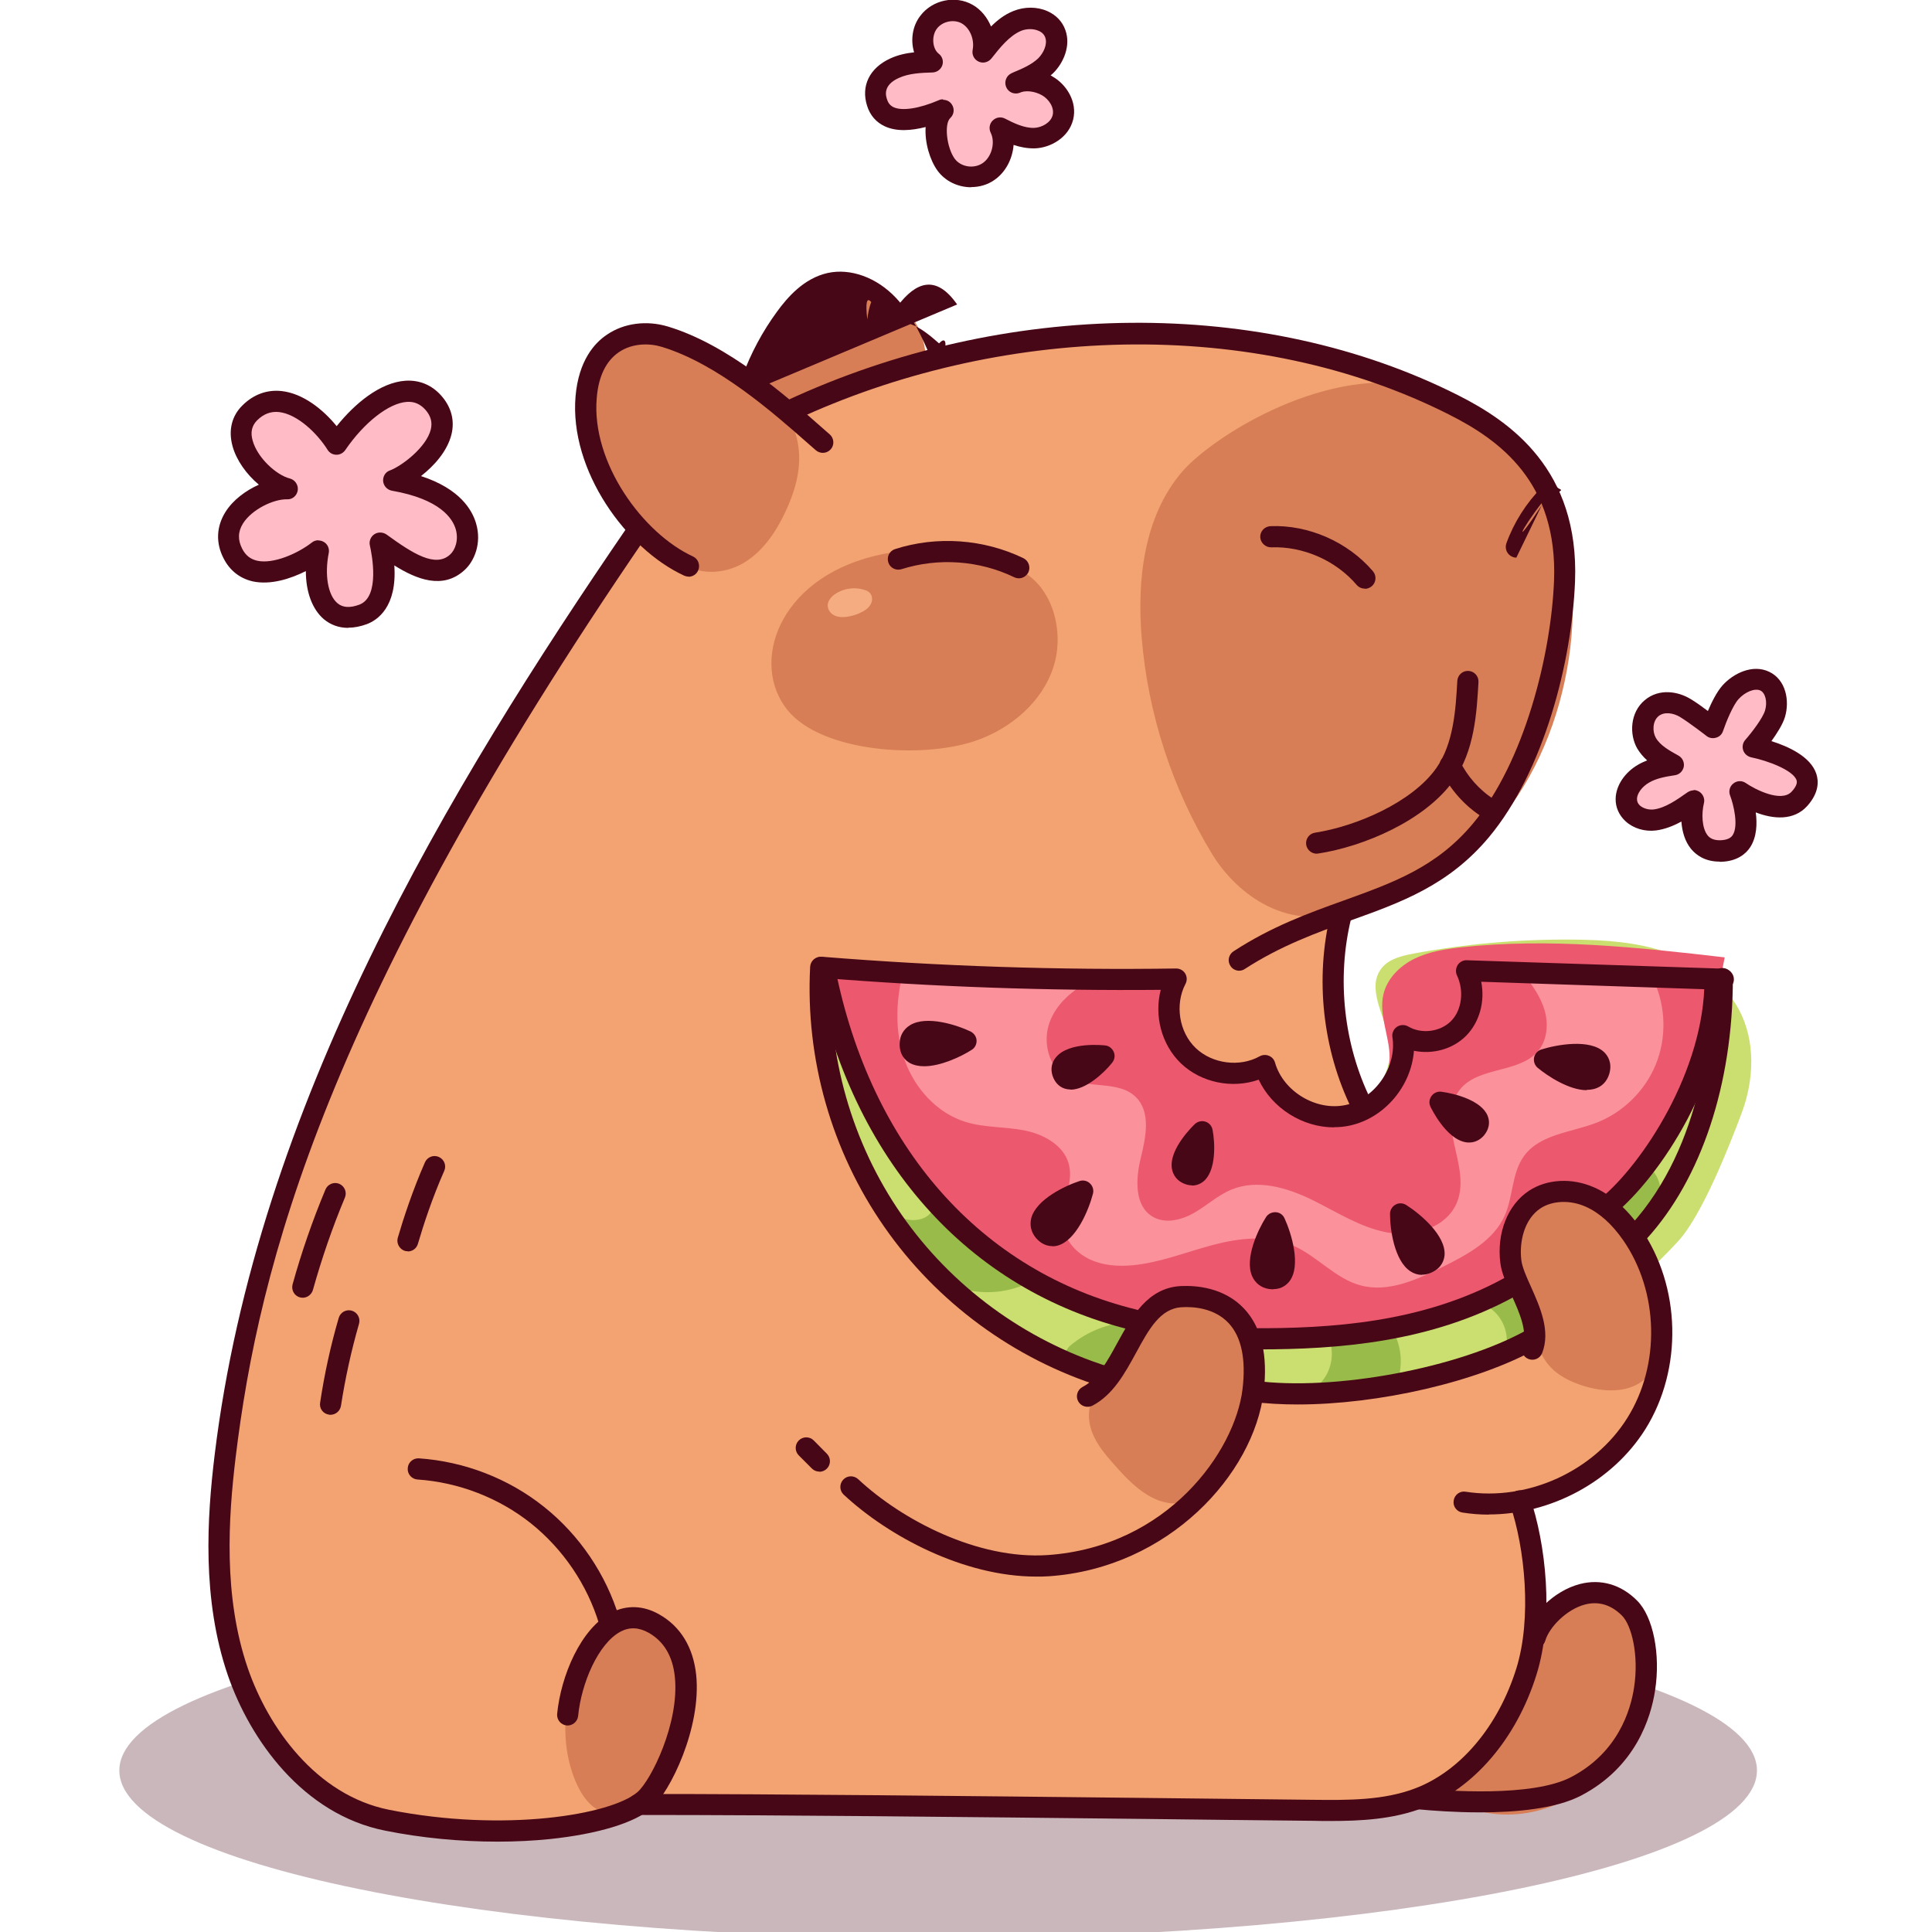 <?xml version="1.0" encoding="UTF-8"?>
<svg width="11.225mm" height="11.225mm" version="1.1" viewBox="0 0 11.225 11.225" xmlns="http://www.w3.org/2000/svg"><defs><clipPath id="clipPath178"><path transform="translate(-38.217 -249.92)" d="m38.217 252.68h26.935v-5.519h-26.935z"/></clipPath></defs><g transform="translate(-100.01 -142.87)"><g transform="translate(.67 1.3709e-5)"><g transform="matrix(.265 0 0 .265 86.53 136.58)" opacity=".29"><path transform="matrix(1.333 0 0 -1.333 50.956 62.553)" d="m0 0c0 1.524 6.03 2.759 13.467 2.759 7.438 0 13.468-1.235 13.468-2.759s-6.03-2.759-13.468-2.759c-7.437 0-13.467 1.235-13.467 2.759" clip-path="url(#clipPath178)" style="fill:#480717"/></g><path transform="matrix(.353 0 0 -.353 104.67 144.97)" d="m0 0c-.07.262-.16.522-.312.747-.151.226-.368.415-.629.489-.431.124-.902-.089-1.208-.417-.305-.327-.48-.753-.649-1.168-.432.314-.776.588-1.184.722-.407.134-.899.098-1.209-.199-.187-.179-.288-.436-.314-.694s.017-.519.086-.769c.156-.565.444-1.095.743-1.519-3.486-5.335-5.762-9.024-6.619-14.457-.142-.899-.298-2.317-.173-3.218.126-.902.546-1.958 1.174-2.616.769-.806 1.303-.962 2.413-1.045 1.03-.077 2.642-.072 3.285.386 3.689-.019 7.649-.075 11.338-.093.657-.004 1.299.109 1.682.267.852-.154 1.716-.165 2.319.085s.922.79 1.148 1.402c.144.39.131 1.063-.055 1.434-.186.372-.879.771-1.67-.192.046.806-.064 1.534-.242 2.098 1.139.169 1.861 1 2.148 1.8.288.8.178 1.733-.385 2.482 1.116 1.121 1.702 2.749 1.558 4.324-1.42-.065-2.846-.016-4.258.148.213-.296.173-.746-.089-1-.262-.253-.714-.278-1.002-.055.083-.481-.135-1.001-.536-1.28-.504.992-.658 2.158-.493 3.292.956.121 1.82.693 2.423 1.446.603.752.965 1.673 1.187 2.611.242 1.025.306 2.178-.269 3.061-.306.47-.766.819-1.247 1.106-1.33.794-2.876 1.185-4.423 1.263-1.546.079-3.096-.145-4.538-.441" style="fill:#f3a371"/><path transform="matrix(.353 0 0 -.353 104.12 148.5)" d="m0 0c1.913-.065 3.826-.13 5.739-.195-.143-.412-.017-.905.308-1.196.324-.292.827-.366 1.222-.18.111-.534.695-.92 1.23-.813s.925.688.823 1.224c-.078.404-.379.857-.12 1.177.121.151.327.2.517.236.872.163 1.76.24 2.646.231.517-.005 1.042-.041 1.53-.211s.942-.487 1.186-.943c.274-.515.25-1.151.045-1.698-.205-.546-.652-1.686-1.048-2.114-1.435-1.553-2.799-2.023-4.88-2.394-2.081-.37-4.711-.155-6.416 1.096-1.704 1.25-2.888 3.551-2.782 5.78" style="fill:#cadf6f"/><path transform="matrix(.353 0 0 -.353 104.14 148.48)" d="m0 0c.16-1.426.783-2.796 1.751-3.855.969-1.059 2.278-1.801 3.684-2.087.728-.148 1.477-.177 2.217-.123.82.061 1.966.097 2.735.387 2.413.911 3.943 3.275 4.402 5.813-1.436.167-2.887.321-4.324.167-.267-.029-.538-.07-.78-.188-.241-.118-.452-.326-.513-.588-.08-.343.104-.692.102-1.044-.002-.499-.438-.958-.936-.986s-.982.379-1.041.874c-.406-.19-.923-.113-1.256.186-.334.3-.465.805-.32 1.229-1.904.058-3.809.116-5.721.215" style="fill:#ec586d"/><path d="m104.75 149.81c.028.03.022.082-.007.112-.028.03-.073.04-.114.036-.041-.004-.08-.021-.117-.037.112.143.231.282.363.417.141.058.306.052.442-.016-.231-.114-.433-.288-.567-.511" style="fill:#99bb4a"/><path d="m105.9 150.55c-.123.009-.243.056-.338.135-.021.017-.041.047-.024.068.087.031.168.078.238.139.04-.032.08-.065.111-.106.031-.041.053-.091.049-.142-.001-.017-.005-.035 0-.051.006-.016.026-.029-.036-.042" style="fill:#99bb4a"/><path d="m106.83 150.98c.068.002.137-.026.183-.076.047-.05.07-.12.064-.188-.002-.017-.005-.036.005-.05.01-.013.028-.017.044-.019.102-.015.204-.03.306-.045.06.103.062.237.006.341-.183.029-.37.039-.556.028.007-.001.014-.003-.053.01" style="fill:#99bb4a"/><path d="m107.96 150.45c.097.04.155.156.128.258.026-.015.057-.02.086-.03.029-.01.057-.029.065-.058.005-.021-.001-.042-.007-.062-.022-.072-.048-.143-.076-.212-.061.043-.13.074-.203.089.001.01.007.021.007.016" style="fill:#99bb4a"/><path transform="matrix(.353 0 0 -.353 108.92 149.65)" d="m0 0c.206-.167.259-.494.117-.717-.106-.167-.293-.264-.415-.419l-.363.429c.217.2.433.4.661.707" style="fill:#99bb4a"/><path d="m105.7 150.98c-.043.061-.041.146-.013.216.028.07.077.128.127.184.098.112.218.232.367.225.087-.004.167-.054.225-.119.058-.065.096-.145.13-.225.062-.146.114-.302.1-.46-.013-.158-.107-.318-.257-.369-.158-.053-.335.028-.445.153-.109.126-.161.291-.233.395" style="fill:#d77e56"/><path transform="matrix(.353 0 0 -.353 108.24 149.9)" d="m0 0c-.167-.082-.26-.27-.279-.455s.025-.37.069-.551c.07-.291.14-.583.21-.874.057-.235.118-.48.272-.666.148-.179.366-.284.587-.352.318-.097.689-.117.958.079.28.204.368.584.372.93.009.833-.405 1.697-1.148 2.073-.168.084-.354.144-.542.131-.187-.012-.376-.108-.499-.315" style="fill:#d77e56"/><path transform="matrix(.353 0 0 -.353 107.69 153.27)" d="m0 0c.53.314.954.802 1.192 1.37.122.292.195.601.304.897.109.297.259.588.5.792s.589.303.882.185c.41-.165.565-.67.565-1.112 0-.839-.403-1.683-1.095-2.159-.691-.475-1.661-.54-2.348.027" style="fill:#d77e56"/><path d="m103.06 152.27c-.09-.026-.181.038-.242.11-.193.225-.248.561-.136.835.035.085.093.171.183.189.066.013.134-.015.185-.059.05-.044.086-.102.119-.161.084-.15.158-.313.162-.485.004-.172-.074-.372-.271-.43" style="fill:#d77e56"/><path transform="matrix(.353 0 0 -.353 103.69 145.07)" d="m0 0c.23-.151.437-.339.608-.555.745.336 1.517.611 2.307.82.018.498-.298.986-.751 1.196-.452.209-1.014.141-1.42-.149-.405-.29-.649-.785-.744-1.312" style="fill:#d77e56"/><path transform="matrix(.353 0 0 -.353 103.29 146.13)" d="m0 0c.282-.238.718-.221 1.038-.037.319.185.538.505.695.839.146.307.25.644.228.984-.03.453-.284.87-.621 1.174-.338.304-.753.508-1.173.679-.365.148-.778.274-1.145.131-.259-.101-.456-.327-.561-.584-.104-.257-.124-.542-.102-.819.081-1.012.892-1.737 1.641-2.367" style="fill:#d77e56"/><path transform="matrix(.353 0 0 -.353 107.18 148.16)" d="m0 0c-1.114-.388-1.926.382-2.253.918-.66 1.08-1.063 2.315-1.166 3.577-.078.949.038 1.976.649 2.707.471.564 2.275 1.728 3.848 1.444.97-.176 1.788-.905 2.208-1.797.419-.892.472-1.925.294-2.894-.179-.975-.592-1.919-1.263-2.65-.671-.73-1.35-.968-2.317-1.305" style="fill:#d77e56"/><path d="m105.26 146.18c-.261-.121-.564-.149-.843-.079-.559.139-.719.624-.502.894.197.245.776.286 1.09.18.206-.07.39-.225.456-.431.066-.207-.006-.473-.201-.564" style="fill:#d77e56"/><path d="m104.37 146.3c-.059-.022-.128-.013-.18.023-.021.015-.041.038-.041.065-0.0.024.017.047.038.057.021.011.046.012.07.009.033-.004.065-.014.094-.03.021-.011.04-.026.05-.048.01-.021.011-.06-.03-.076" style="fill:#f6ac81"/><path transform="matrix(.353 0 0 -.353 108.95 148.57)" d="m0 0c.195-.427.207-.934.03-1.37-.176-.435-.538-.791-.975-.961-.415-.161-.929-.187-1.193-.546-.206-.28-.178-.668-.32-.985-.185-.412-.618-.642-1.021-.843-.424-.21-.896-.427-1.352-.304-.419.113-.718.487-1.116.658-.413.178-.889.12-1.323.005-.435-.116-.858-.287-1.305-.331-.239-.023-.487-.007-.705.093s-.401.295-.443.531c-.061.344.178.696.092 1.035-.08.315-.416.498-.735.56-.32.063-.654.043-.965.139-.467.144-.83.544-.998 1.003-.167.459-.154.969-.037 1.443 1.037-.038 2.075-.077 3.113-.116-.307-.144-.587-.381-.699-.7-.112-.32-.013-.724.279-.894.349-.203.858-.043 1.144-.326.251-.248.165-.662.081-1.004s-.108-.783.194-.964c.208-.125.479-.056.689.065.21.122.392.292.617.383.42.17.902.031 1.31-.167.408-.199.798-.458 1.244-.541s.984.077 1.152.499c.119.297.025.631-.045.943s-.105.674.1.92c.313.376.988.254 1.29.638.141.18.159.435.096.654-.064.22-.199.412-.342.591.772-.191 1.583-.22 2.143-.108" style="fill:#fa919b"/><path d="m107.48 149.92c0 .124.048.332.154.285.116-.051-.04-.214-.154-.285" style="fill:#480717"/><path d="m107.56 150.07c.013.046.03.078.043.083 0 0 .001-0.0.004-.001.002-.001.003-.001.004-.002-.001-.015-.021-.045-.051-.079m.043.083h0zm-.001.123c-.024 0-.047-.007-.068-.021-.093-.061-.118-.244-.118-.333 0-.022.012-.043.032-.054.019-.011.043-.01.062.002.081.051.231.177.223.291-.002.026-.015.075-.077.102-.018.008-.036.012-.054.012" style="fill:#480717"/><path d="m106.74 149.99c-.067.104-.139.305-.026.323.125.021.082-.201.026-.323" style="fill:#480717"/><path d="m106.72 150.25h0zm0 0s.001 0.0.004.001c.002 0.0.004 0.0.005 7e-4.007-.014.008-.05 0-.094-.014.045-.017.082-.008.093zm.01.124c-.008 0-.017-.001-.026-.002-.045-.007-.079-.034-.097-.074-.045-.102.033-.269.081-.344.012-.019.034-.029.056-.028.023.001.042.015.051.035.04.087.098.275.029.366-.014.018-.043.046-.095.046" style="fill:#480717"/><path d="m105.63 149.79c-.118.038-.301.148-.225.234.084.095.192-.104.225-.234" style="fill:#480717"/><path d="m105.45 149.98s.001.001.002.003c.001.001.002.003.004.004.014-.006.037-.034.06-.073-.04.026-.065.053-.066.066m.004.13c-.026 0-.061-.009-.093-.045-.03-.034-.04-.076-.029-.119.03-.108.197-.187.28-.214.021-.007.045-.002.061.014.016.015.023.038.017.06-.024.092-.098.275-.209.302-.007.002-.017.003-.028.003" style="fill:#480717"/><path d="m106.32 149.45c-.072.067-.168.208-.084.245.093.04.103-.14.084-.245" style="fill:#480717"/><path d="m106.27 149.64h0zm-.004.117c-.016 0-.033-.004-.049-.011-.037-.016-.061-.046-.068-.085-.02-.116.128-.255.134-.261.017-.015.04-.02.061-.013.021.007.037.025.041.047.015.077.022.24-.054.301-.019.015-.042.023-.065.023" style="fill:#480717"/><path d="m107.71 149.28c.042.089.148.223.208.154.067-.076-.102-.141-.208-.154" style="fill:#480717"/><path d="m107.87 149.4h0zm.006.108c-.005 0-.011-0-.017-.001-.117-.017-.204-.199-.208-.207-.01-.021-.007-.044.006-.062.013-.018.035-.028.057-.025.078.01.236.051.27.142.015.038.006.079-.023.113-.023.026-.053.04-.085.04" style="fill:#480717"/><path d="m105.75 149.01c-.098-.011-.267.008-.241.096.03.097.174-.012.241-.096" style="fill:#480717"/><path d="m105.56 149.2c-.007 0-.015-.001-.021-.002-.04-.007-.07-.036-.084-.079-.012-.039-.005-.077.021-.107.075-.091.277-.069.285-.068.022.002.041.017.05.038.009.021.005.044-.009.062-.045.057-.151.157-.242.157" style="fill:#480717"/><path d="m104.95 148.92c-.111-.054-.32-.1-.324.015-.005.127.21.056.324-.015" style="fill:#480717"/><path d="m104.69 148.94c.015.006.05.001.093-.012-.047-.008-.083-.007-.093.003 0 0-0.0.001-0.0.004v.005m.019.125c-.031 0-.059-.006-.083-.019-.023-.013-.061-.045-.059-.114.001-.045.023-.083.061-.106.096-.058.271-.001.351.037.02.01.034.03.035.052.001.022-.01.044-.029.055-.061.039-.179.095-.276.095" style="fill:#480717"/><path d="m108.31 149.03c.095.079.285.176.318.066.036-.122-.19-.107-.318-.066" style="fill:#480717"/><path d="m108.48 149.06c.043.019.079.027.091.02 0 0 7e-4-.001.001-.004 0-.002 7e-4-.004.001-.005-.013-.009-.048-.014-.093-.012m.079.145c-.102 0-.226-.081-.285-.13-.017-.014-.025-.037-.021-.059.004-.022.02-.04.041-.047.091-.029.285-.064.367.016.019.019.048.06.029.125-.013.044-.043.075-.085.087-.015.004-.03.006-.046.006" style="fill:#480717"/><path d="m103.34 146.22c-.008 0-.017-.002-.026-.006-.334-.154-.667-.61-.63-1.042.018-.206.109-.309.183-.358.098-.067.23-.084.353-.047.349.105.681.398.901.592l.04.035c.025.022.028.061.006.086-.023.026-.061.028-.087.006l-.04-.035c-.212-.187-.532-.468-.856-.566-.068-.021-.169-.023-.248.031-.075.051-.119.141-.129.267-.032.375.268.786.559.92.031.014.044.051.03.082-.01.023-.033.036-.056.036" style="fill:#480717"/><path d="m105.26 146.23c-.009 0-.018-.002-.027-.006-.202-.098-.441-.115-.655-.047-.032.01-.067-.007-.077-.04-.01-.032.007-.067.04-.077.243-.078.515-.058.745.053.03.015.043.051.029.082-.011.022-.033.035-.055.035" style="fill:#480717"/><path d="m106.54 148.51c-.02 0-.04-.01-.051-.028-.019-.028-.011-.066.018-.085.221-.144.434-.221.64-.295.288-.104.538-.193.75-.446.301-.359.455-.984.472-1.412.022-.572-.315-.817-.611-.966-.552-.279-1.206-.419-1.892-.406-.66.013-1.32.165-1.909.44-.031.015-.067.001-.082-.03-.014-.031-.001-.067.03-.082 1.274-.594 2.771-.607 3.908-.033.303.153.703.432.678 1.081-.018.464-.18 1.103-.501 1.487-.234.279-.51.378-.803.483-.199.072-.405.146-.615.282-.01.007-.022.01-.034.01" style="fill:#480717"/><path d="m103.71 145.14c-.007 0-.014-.001-.021-.004-.032-.012-.048-.047-.036-.079.049-.134.117-.261.202-.377.06-.082.155-.193.294-.224.133-.029.285.026.397.145.095.101.151.23.201.343.013.031-7e-4.067-.032.081-.031.014-.067-.001-.081-.032-.048-.11-.097-.223-.178-.308-.064-.068-.172-.133-.281-.109-.075.017-.145.073-.222.176-.078.106-.14.223-.186.346-.009.025-.032.04-.058.04" style="fill:#480717"/><path d="m106.99 147.83c-.03 0-.056-.022-.061-.052-.005-.034.018-.065.051-.07.244-.038.565-.178.704-.374.102-.143.114-.345.123-.508.002-.034.031-.06.065-.058.034.002.06.031.058.065-.01.178-.023.4-.145.572-.167.234-.524.384-.786.424-.003 0-.006.001-.01.001" style="fill:#480717"/><path d="m107.99 147.63c-.011 0-.023-.003-.033-.01-.107-.067-.192-.163-.247-.277-.015-.03-.002-.067.029-.082.03-.015.067-.002.082.029.044.091.116.172.202.226.029.018.037.056.019.085-.012.018-.031.029-.052.029" style="fill:#480717"/><path d="m108.15 146.11c-.007 0-.014-.001-.021-.004-.032-.012-.048-.047-.037-.079.044-.122.116-.235.207-.327.024-.024.063-.024.087-7e-4.024.024.025.063 7e-4.087-.079.08-.14.178-.179.284-.009.025-.033.04-.058.04" style="fill:#480717"/><path d="m107.27 146.29c-.017 0-.035-.007-.047-.021-.121-.142-.311-.226-.497-.219-.032.001-.062-.025-.064-.059-.001-.034.025-.062.059-.064.222-.009.451.092.596.262.022.026.019.065-.007.087-.012.01-.026.015-.04.015" style="fill:#480717"/><path d="m107.09 149.42c-.182 0-.359-.111-.437-.277-.153.054-.334.018-.452-.095-.113-.109-.156-.277-.117-.427-.657.006-1.321-.017-1.975-.07-.034-.002-.059-.032-.056-.066.003-.034.033-.059.066-.056.681.055 1.372.078 2.054.068h.001c.021 0 .041.011.052.029.011.018.012.041.002.06-.063.12-.038.28.059.373.096.092.256.113.372.048.017-.009.036-.01.053-.003.018.007.031.022.036.04.048.168.24.283.411.246.171-.037.298-.222.271-.394-.004-.023.007-.047.026-.06.02-.013.045-.014.066-.002.076.045.185.032.248-.031.063-.063.078-.175.035-.266-.009-.019-.007-.042.004-.06.012-.018.032-.029.053-.028l1.492.049c.034.001.061.03.06.064-.001.034-.03.06-.064.059l-1.404-.047c.023.115-.01.236-.089.315-.078.078-.195.108-.302.086-.015.203-.168.389-.37.434-.031.007-.062.01-.093.01" style="fill:#480717"/><path d="m107.99 151.67c-.051 0-.102-.004-.153-.012-.034-.005-.057-.037-.051-.07.005-.034.037-.057.07-.051.36.056.746-.12.939-.429.193-.308.183-.733-.024-1.032-.066-.095-.14-.161-.22-.196-.089-.039-.191-.035-.26.01-.096.063-.125.197-.112.302.005.04.029.095.055.152.054.121.116.259.066.387-.012.032-.048.047-.079.035-.032-.012-.047-.048-.035-.079.031-.08-.019-.193-.064-.292-.03-.067-.058-.13-.065-.187-.022-.174.043-.339.167-.42.104-.068.248-.076.376-.02.101.044.192.124.272.238.235.338.246.818.028 1.167-.192.306-.55.496-.909.496" style="fill:#480717"/><path d="m108.86 150.09c-.015 0-.03-.005-.041-.016-.025-.023-.027-.061-.004-.086.425-.466.471-1.157.471-1.433 0-.034.028-.061.061-.061s.061.028.061.061c0 .612-.183 1.165-.503 1.515-.012.013-.029.02-.045.02" style="fill:#480717"/><path d="m106.88 151.03c-.094 0-.184-.005-.267-.016-.034-.005-.057-.036-.053-.069.005-.034.036-.058.069-.053.464.062 1.19-.074 1.586-.297.029-.017.067-.006.084.023.017.03.006.067-.023.084-.352.198-.927.328-1.396.328" style="fill:#480717"/><path d="m105.36 152.03c-.419 0-.857-.233-1.118-.476-.025-.023-.026-.062-.003-.087.023-.025.062-.026.087-.003.256.239.696.468 1.1.441.699-.048 1.089-.603 1.133-.963.021-.175-.006-.304-.08-.384-.083-.089-.206-.097-.272-.093-.125.006-.191.126-.266.264-.066.121-.134.245-.254.308-.03.015-.067.004-.083-.026-.016-.03-.004-.067.026-.083.087-.045.143-.148.203-.258.082-.149.174-.318.368-.328.087-.004.251.007.368.132.101.108.138.27.113.483-.058.478-.552 1.023-1.247 1.071-.025.002-.05.002-.074.002" style="fill:#480717"/><path d="m105.76 150.93c-.006 0-.012-.001-.018-.003-.51-.16-.96-.49-1.265-.93-.306-.439-.458-.975-.43-1.51.002-.034.031-.06.065-.058.034.002.06.031.058.065-.026.507.119 1.016.408 1.433.29.417.716.73 1.201.883.033.01.05.044.04.077-.008.026-.032.043-.059.043" style="fill:#480717"/><path d="m107.25 149.35c-.023 0-.044-.013-.055-.034-.171-.347-.216-.762-.124-1.138.008-.033.042-.053.074-.045.033.008.053.041.045.074-.085.348-.043.733.115 1.054.015.03.002.067-.028.082-.009.004-.018.006-.027.006" style="fill:#480717"/><path d="m102.23 153.57c-.216 0-.44-.021-.653-.064-.477-.095-.784-.528-.913-.902-.152-.443-.121-.917-.077-1.28.246-2.025 1.353-3.867 2.404-5.401.019-.028.058-.035.085-.016.028.019.035.057.016.085-1.857 2.712-2.247 4.224-2.383 5.346-.042.35-.073.806.071 1.225.118.342.395.737.821.822.669.133 1.291.029 1.443-.103.078-.068.244-.399.217-.668-.012-.121-.064-.208-.153-.258-.056-.031-.109-.034-.161-.007-.132.069-.23.303-.248.491-.004.034-.034.058-.067.055-.034-.004-.058-.034-.055-.067.022-.222.137-.496.314-.588.089-.046.186-.043.278.009.125.07.199.192.216.353.031.307-.152.68-.259.773-.098.086-.314.151-.591.18-.098.01-.2.015-.303.015" style="fill:#480717"/><path d="m102.88 152.35c-.026 0-.051-.017-.059-.044-.069-.229-.21-.436-.396-.585-.187-.149-.421-.239-.659-.255-.034-.002-.06-.032-.057-.066.002-.034.032-.059.065-.057.263.018.521.117.727.282.206.164.361.393.437.646.01.032-.009.067-.041.076-.006.002-.012.002-.018.002" style="fill:#480717"/><path d="m101.71 150.14c-.006 0-.012-.001-.017-.002-.032-.01-.051-.044-.042-.076.032-.11.086-.275.158-.439.014-.031.05-.045.081-.031s.045.05.031.081c-.07.158-.122.318-.153.424-.008.027-.032.044-.059.044" style="fill:#480717"/><path d="m101.26 151.09c-.003 0-.006-0-.009-.001-.034-.005-.057-.036-.051-.07.025-.166.061-.331.108-.492.01-.033.043-.051.076-.042.033.01.051.044.042.076-.045.156-.08.316-.105.477-.005.03-.031.052-.061.052" style="fill:#480717"/><path d="m101.1 150.41c-.005 0-.011-.001-.017-.002-.033-.009-.052-.043-.043-.076.052-.187.116-.372.191-.551.013-.031.049-.046.08-.033.031.013.046.049.033.08-.073.174-.135.355-.186.537-.008.027-.033.045-.059.045" style="fill:#480717"/><path d="m107.07 153.45c-.034 0-.066-0-.098-.001-.321-.003-.652-.007-.985-.011-1.03-.011-2.096-.023-2.938-.023-.034 0-.061-.028-.061-.061s.028-.061.061-.061c.842 0 1.908.012 2.939.023.333.004.664.007.985.011.198.002.404.004.588-.066.264-.1.484-.361.589-.697.091-.292.05-.701-.037-.954-.011-.032.006-.067.038-.078.033-.011.067.006.078.038.091.264.142.699.038 1.03-.116.372-.364.661-.663.775-.173.066-.361.075-.534.075" style="fill:#480717"/><path d="m107.94 153.4c-.146 0-.279-.01-.363-.018-.034-.003-.059-.033-.055-.067.003-.034.033-.059.067-.055.15.015.654.053.879-.065.271-.141.346-.387.366-.521.029-.186-.014-.361-.07-.417-.063-.063-.135-.085-.214-.065-.109.028-.21.134-.232.211-.01.033-.044.051-.076.042-.032-.01-.051-.043-.042-.076.033-.114.162-.255.32-.296.121-.031.239.003.332.097.093.093.137.312.104.522-.024.157-.112.445-.431.611-.146.076-.378.097-.585.097" style="fill:#480717"/><path d="m105.93 150.6c-.005 0-.01-.001-.015-.002-.955-.232-1.627-.991-1.843-2.081-.007-.033.015-.066.048-.072.033-.007.065.015.072.048.207 1.041.846 1.765 1.752 1.986.033.008.053.041.045.074-.007.028-.032.047-.06.047" style="fill:#480717"/><path d="m108.68 149.94c-.018 0-.035-.007-.047-.022-.021-.026-.018-.065.008-.086.243-.201.602-.744.602-1.268 0-.034.028-.061.061-.061s.061.028.061.061c0 .57-.378 1.14-.647 1.362-.011.01-.025.014-.039.014" style="fill:#480717"/><path d="m106.65 150.71h-.037c-.034-0-.061-.028-.061-.062 0-.034.028-.061.061-.061h0c.458.002.99-.031 1.466-.291.03-.016.067-.005.083.024.016.03.005.067-.024.084-.487.266-1.023.306-1.488.306" style="fill:#480717"/><path d="m104.1 151.42c-.016 0-.031-.006-.043-.018l-.076-.076c-.024-.024-.024-.063 0-.087s.063-.024.087 0l.076.077c.024.024.024.063 0 .087-.012.012-.028.018-.043.018" style="fill:#480717"/><path d="m101.3 145.45c.156-.23.412-.409.561-.242.169.19-.122.412-.23.452.493.087.472.384.369.477-.13.118-.309-.013-.447-.113.026.114.056.356-.099.415-.214.082-.306-.133-.26-.369-.117.092-.395.216-.497.015-.11-.216.168-.38.317-.377-.153-.038-.366-.293-.219-.44.174-.174.406.024.505.181" style="fill:#ffbbc6"/><path d="m101.19 146.01c.011 0 .022.003.032.009.022.013.033.039.028.064-.025.127-.005.245.051.292.031.026.073.028.127.008.122-.046.072-.295.061-.344-.006-.025.005-.051.026-.065.021-.014.049-.013.07.001l.003.002c.15.109.282.193.367.115.029-.026.051-.083.033-.147-.018-.062-.09-.175-.371-.224-.027-.005-.048-.027-.051-.055-.002-.028.013-.054.04-.063.067-.025.211-.133.237-.238.01-.042 0-.079-.032-.115-.03-.033-.065-.048-.107-.045-.105.007-.249.12-.358.28-.012.017-.032.028-.052.027-.021-0-.04-.011-.051-.029-.061-.097-.176-.207-.282-.219-.048-.005-.09.011-.128.049-.03.031-.039.069-.025.117.028.101.139.201.216.22.03.008.05.037.046.068-.004.031-.031.055-.062.053-.078-.002-.204.058-.256.14-.03.048-.031.096-.005.147.02.039.048.061.088.07.092.02.232-.04.317-.106.011-.009.024-.013.038-.013m.173.509c-.053 0-.101-.017-.141-.05-.068-.058-.105-.159-.105-.28-.089.045-.205.082-.308.06-.075-.017-.134-.063-.17-.134-.046-.089-.042-.184.01-.268.044-.071.119-.126.195-.16-.072-.06-.131-.143-.153-.224-.025-.091-.005-.175.057-.236.065-.065.144-.093.228-.084.126.014.242.108.32.204.105-.131.252-.254.4-.264.08-.005.152.024.207.086.059.066.08.145.06.226-.024.097-.1.182-.177.242.228.074.298.199.32.275.034.115-.01.22-.068.272-.125.114-.278.053-.407-.028.017.244-.101.319-.159.341-.038.014-.074.021-.109.021" style="fill:#480717"/><path d="m105.24 143.36c.062-.025.125-.051.173-.099.048-.048.079-.122.056-.186-.03-.084-.139-.109-.221-.075-.082.034-.141.108-.198.18.016-.085-.021-.178-.093-.219-.072-.041-.173-.021-.224.048-.052.069-.043.18.022.23-.075.003-.151.006-.22.037-.069.031-.135.096-.101.2.052.16.28.085.383.042-.07.065-.037.24.017.316.054.076.169.095.247.042.078-.053.109-.171.067-.255.063.033.13.064.201.061.071-.002.147-.048.164-.12.018-.073-.028-.147-.09-.183-.062-.035-.136-.041-.184-.018" style="fill:#ffbbc6"/><path d="m104.82 143.45c.021 0 .04.01.051.028.016.025.012.058-.01.078-.036.034-.021.17.025.235.035.049.111.062.163.027.053-.036.075-.12.047-.177-.012-.024-.007-.053.012-.071.019-.019.048-.023.071-.011.052.027.113.056.17.054.044-.002.096-.03.107-.074.011-.045-.023-.093-.061-.115-.044-.025-.092-.028-.12-.019-.004.001-.007.003-.01.004-.031.012-.066-.002-.079-.033-.013-.03 0-.066.03-.08.005-.002.01-.005.015-.007.051-.021.103-.044.141-.08.031-.031.055-.082.041-.121-.006-.017-.019-.031-.039-.039-.029-.013-.069-.013-.101-0-.069.029-.124.099-.173.161-.018.022-.048.03-.074.018-.026-.012-.04-.039-.035-.067.012-.061-.015-.127-.063-.155-.046-.026-.113-.012-.145.031-.032.043-.026.116.011.145.021.016.029.043.021.067-.008.024-.031.041-.056.042-.068.002-.138.005-.197.032-.095.043-.075.105-.068.125.007.022.019.036.038.045.05.023.149.008.263-.041.008-.004.016-.005.024-.005m.164.511c-.076 0-.151-.034-.197-.098-.043-.06-.074-.161-.068-.252-.082.021-.168.028-.237-.004-.05-.023-.086-.064-.103-.119-.037-.115.014-.22.134-.275.045-.021.093-.031.139-.036-.021-.07-.011-.151.036-.212.07-.093.204-.121.304-.064.048.027.085.073.107.126.037-.037.079-.07.13-.09.064-.026.138-.026.198.001.05.022.087.061.104.11.033.092-.012.192-.071.25-.005.005-.01.009-.015.013.004.002.008.004.012.007.079.045.145.146.119.25-.026.105-.132.164-.222.167-.044.001-.085-.007-.124-.02-.006.08-.046.159-.112.204-.04.028-.087.041-.135.041" style="fill:#480717"/><path d="m109.18 147.52c-.071.05-.145.101-.226.11-.081.01-.167-.04-.165-.122.001-.06.048-.116.101-.147.054-.031.114-.041.172-.051-.06-.033-.122-.068-.156-.128-.034-.06-.03-.152.03-.202.058-.048.138-.036.195-.002.057.034.161.115.161.115s.05-.148.102-.206c.052-.058.137-.094.199-.064.063.03.081.115.06.189-.021.074-.128.194-.128.194s.458.092.27.3c-.112.123-.347-.04-.347-.04s.132.336-.11.344c-.174.006-.183-.187-.158-.291" style="fill:#ffbbc6"/><path d="m109.18 147.46c.012 0 .024.004.035.011.021.015.031.041.025.065-.015.061-.012.145.021.187.01.013.03.03.075.029.047-.002.063-.018.071-.03.035-.054.005-.178-.015-.23-.01-.025-.002-.054.019-.07.021-.017.051-.018.073-.002.049.034.205.116.266.049.024-.026.034-.049.028-.066-.019-.058-.169-.114-.264-.133-.021-.005-.039-.02-.046-.041-.007-.021-.002-.044.012-.06.038-.043.102-.127.115-.171.015-.05.002-.102-.027-.116-.032-.015-.088.007-.127.05-.032.035-.072.132-.09.185-.006.019-.021.034-.041.039-.019.006-.04.002-.055-.01-.001-.001-.102-.079-.155-.111-.037-.022-.09-.032-.124-.004-.035.029-.036.089-.016.125.026.046.083.077.132.104.023.013.035.038.031.064-.005.026-.025.046-.051.05-.052.008-.107.017-.151.043-.04.023-.07.063-.07.095-0.0.015.005.027.017.038.019.017.05.026.079.023.068-.008.137-.057.198-.1.011-.007.023-.011.035-.011m.15.414c-.086 0-.137-.04-.165-.074-.036-.044-.052-.102-.056-.159-.045.025-.095.045-.148.052-.065.008-.131-.012-.176-.053-.038-.035-.059-.081-.058-.131.001-.076.053-.154.132-.199.017-.01.034-.017.051-.024-.022-.02-.042-.043-.058-.07-.046-.081-.042-.208.044-.28.086-.072.197-.049.266-.007.029.017.068.045.101.07.021-.05.052-.112.085-.149.063-.07.175-.125.271-.079.097.046.12.167.092.262-.013.044-.048.098-.079.141.096.03.228.089.261.19.014.043.016.11-.053.187-.079.087-.198.076-.299.037.009.066.006.143-.032.202-.024.037-.074.082-.169.085h-.01" style="fill:#480717"/></g></g></svg>
